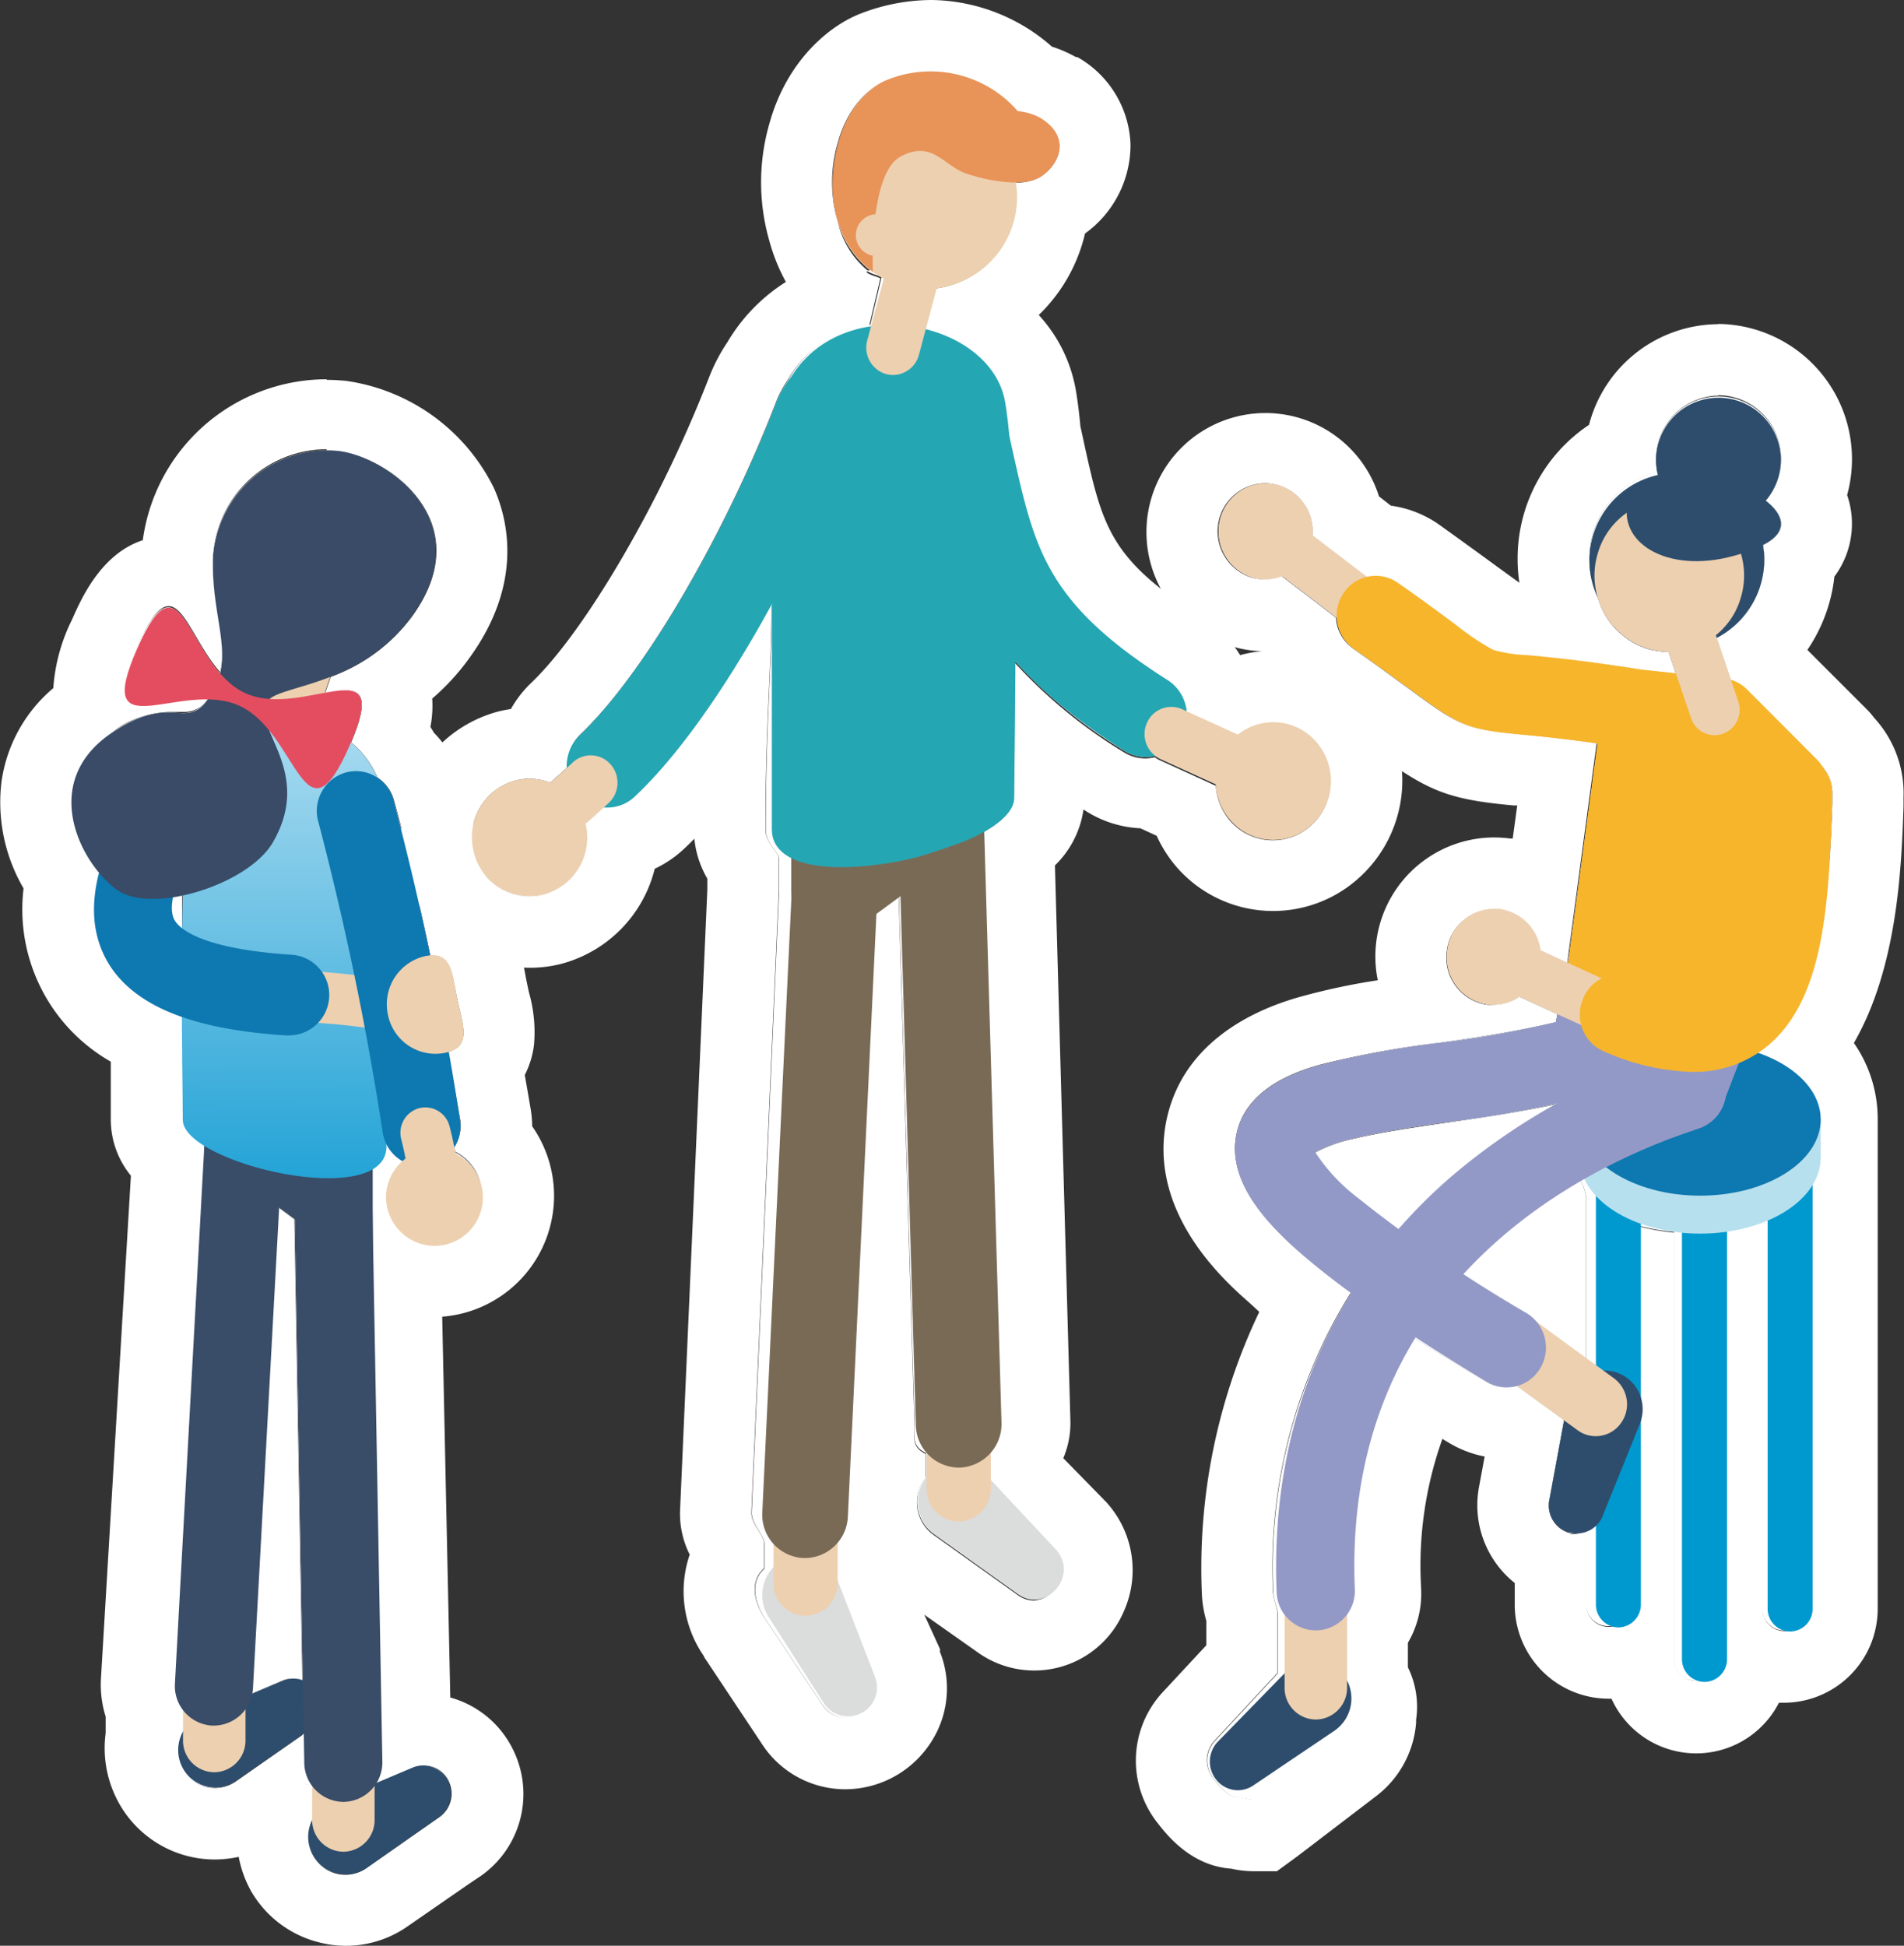 <svg xmlns="http://www.w3.org/2000/svg" xmlns:xlink="http://www.w3.org/1999/xlink" viewBox="0 0 160 163.5"><rect x="0" y="0" width="160" height="163.5" fill="#333333" stroke="none"/><defs><style>.cls-1{isolation:isolate;}.cls-2{fill:#fff;}.cls-3{fill:#0099cf;}.cls-4{fill:#b7e0ee;}.cls-5{fill:#0e78b0;}.cls-6{fill:#2e4d6c;}.cls-7{fill:#edd0b0;}.cls-8{fill:#9399c6;}.cls-9{fill:#f7b52c;}.cls-10{fill:#dbdcdc;mix-blend-mode:multiply;}.cls-11{fill:#25a6b3;}.cls-12{fill:#796a56;}.cls-13{fill:#e89358;}.cls-14{fill:#394c68;}.cls-15{fill:url(#linear-gradient);}.cls-16{fill:#394b66;}.cls-17{fill:#e44d60;}</style><linearGradient id="linear-gradient" x1="24.03" y1="100.87" x2="23.75" y2="49.53" gradientUnits="userSpaceOnUse"><stop offset="0" stop-color="#1da1d5"/><stop offset="1" stop-color="#d1ebf8"/></linearGradient></defs><g class="cls-1"><g id="レイヤー_2" data-name="レイヤー 2"><g id="レイヤー_1-2" data-name="レイヤー 1"><path class="cls-2" d="M154,67.52l0-.74a3.35,3.35,0,0,0-1.08-2.59c-.09-.11-.16-.24-.26-.35l-5.88-5.9a3.16,3.16,0,0,0-1.31-.79l-1.2-3.54a7.53,7.53,0,0,0,4-6.67,8.79,8.79,0,0,0-.09-1.16c2.16-1.09,1.74-2.52.19-3.72a5.37,5.37,0,0,0,1.3-3.5,5.25,5.25,0,1,0-10.39,1.07,7.47,7.47,0,0,0-5.71,7.31,7.68,7.68,0,0,0,.67,3.11,6.35,6.35,0,0,0,4.2,4.44,6.48,6.48,0,0,0,1.78.25l.62,1.84-2.47-.27c-5-.81-8-1.1-10-1.28a11.9,11.9,0,0,1-2.89-.44,22.73,22.73,0,0,1-3.25-2.2c-1.13-.83-2.68-2-4.75-3.43a3.2,3.2,0,0,0-2.61-.5L110.28,45a4,4,0,0,0-2.55-4.11,4,4,0,0,0-5.09,2.39A4.07,4.07,0,0,0,105,48.44a3.89,3.89,0,0,0,2.79,0l4.57,3.49a3.36,3.36,0,0,0,1.4,2.57c2,1.42,3.47,2.49,4.65,3.35,4.26,3.14,4.79,3.44,9.36,3.88,1.45.13,3.47.32,6.49.76L131.8,80.69l0,.22-2.32-1.07a3.94,3.94,0,0,0-7.83,0A4,4,0,0,0,125,84.4a3.86,3.86,0,0,0,2.71-.65l3.19,1.47-.13.67c-3,.73-6.42,1.24-9.74,1.73a78.93,78.93,0,0,0-10.11,1.88c-1.53.45-6.2,1.8-7,5.89-.75,3.81,2.43,7.22,4.88,9.45a59.15,59.15,0,0,0,4.74,3.81A43.61,43.61,0,0,0,107,133.76c0,.7.37,1.33.37,1.85v5l-5.31,5.72a2.41,2.41,0,0,0,0,3.21c.46.58,1.2,1.49,1.89,1.49.44,0,1,.21,1.37.21h0l6.82-5.2c.73-.5.79-1.6.94-2.48.11-.7-.77-1.71-.77-2.34V135.6c1.23-.6,1.13-1.33,1.1-2.13a36.49,36.49,0,0,1,5.32-21.12c1.83,1.19,3.92,2.44,6.12,3.76a3.38,3.38,0,0,0,2.61.35l4,2.9L130.2,126a2.39,2.39,0,0,0,1.64,2.75c.22.07,0,.1.24.1.62,0,1.2-.26,1.2-.7v6.64a1.85,1.85,0,1,0,3.7,0v-32a18.49,18.49,0,0,0,3.7.73V139.4a1.85,1.85,0,1,0,3.7,0V103.5a19.47,19.47,0,0,0,3.7-.93v32.59a1.85,1.85,0,1,0,3.7,0V94.07c0-2.41-1.52-4.51-4.65-5.6C152.73,84.75,153.67,76,154,67.52Zm-51,78.93Zm11.15-45.76a15.46,15.46,0,0,1-3.63-3.87,11.82,11.82,0,0,1,3.25-1.16c2.27-.55,5.15-1,8.18-1.41s6-.88,8.81-1.49a52.35,52.35,0,0,0-8.84,6.12,44.86,44.86,0,0,0-4.41,4.42C116.24,102.37,115.1,101.49,114.15,100.69ZM132.7,99a4.2,4.2,0,0,1,.58,1.48v14.22l-4.61-3.69c-.23-.26-.27-.51-.59-.7-1.92-1.16-3.79-2.27-5.43-3.32A41.5,41.5,0,0,1,132.7,99Z"/><path class="cls-2" d="M144.41,33.21a5.3,5.3,0,0,1,5.25,5.35,5.37,5.37,0,0,1-1.3,3.5c1.55,1.2,2,2.63-.19,3.72a8.79,8.79,0,0,1,.09,1.16,7.53,7.53,0,0,1-4,6.67l1.2,3.54a3.16,3.16,0,0,1,1.31.79l5.88,5.9c.1.11.17.24.26.35A3.35,3.35,0,0,1,154,66.78l0,.74c-.3,8.47-1.24,17.23-6.84,21,3.13,1.09,4.65,3.19,4.65,5.6v41.09a1.85,1.85,0,1,1-3.7,0V102.57a19.47,19.47,0,0,1-3.7.93v35.9a1.85,1.85,0,1,1-3.7,0V103.58a18.49,18.49,0,0,1-3.7-.73v32a1.85,1.85,0,1,1-3.7,0v-6.64c0,.44-.58.7-1.2.7-.22,0,0,0-.24-.1A2.39,2.39,0,0,1,130.2,126l1.23-6.67-4-2.9a3.38,3.38,0,0,1-2.61-.35c-2.2-1.32-4.29-2.57-6.12-3.76a36.49,36.49,0,0,0-5.32,21.12c0,.8.13,1.53-1.1,2.13v5.62c0,.63.88,1.64.77,2.34-.15.88-.21,2-.94,2.48l-6.82,5.2c-.4,0-.93-.21-1.37-.21-.69,0-1.43-.91-1.89-1.49a2.41,2.41,0,0,1,0-3.21l5.31-5.72v-5c0-.52-.34-1.15-.37-1.85a43.61,43.61,0,0,1,6.54-25.11,59.15,59.15,0,0,1-4.74-3.81c-2.45-2.23-5.63-5.64-4.88-9.45.79-4.09,5.46-5.44,7-5.89A78.93,78.93,0,0,1,121,87.62c3.32-.49,6.71-1,9.74-1.73l.13-.67-3.19-1.47a3.91,3.91,0,0,1-2.19.68,4.53,4.53,0,0,1-.52,0,4,4,0,0,1-3.39-4.55,4,4,0,0,1,3.92-3.49,4.89,4.89,0,0,1,.54,0,4,4,0,0,1,3.37,3.45l2.32,1.07,0-.22,2.44-18.23c-3-.43-5-.63-6.49-.76-4.57-.44-5.1-.74-9.36-3.88-1.18-.86-2.64-1.93-4.65-3.35a3.36,3.36,0,0,1-1.4-2.57l-4.57-3.49a4,4,0,0,1-1.45.27,3.76,3.76,0,0,1-1.34-.24,4.07,4.07,0,0,1-2.34-5.19,4,4,0,0,1,3.72-2.64,3.9,3.9,0,0,1,1.37.25A4,4,0,0,1,110.28,45l4.58,3.49a3.31,3.31,0,0,1,.77-.09,3.17,3.17,0,0,1,1.84.59c2.07,1.45,3.62,2.6,4.75,3.43a22.73,22.73,0,0,0,3.25,2.2,11.9,11.9,0,0,0,2.89.44c2,.18,5,.47,10,1.28l2.47.27-.62-1.84a6.48,6.48,0,0,1-1.78-.25,6.35,6.35,0,0,1-4.2-4.44,7.68,7.68,0,0,1-.67-3.11,7.47,7.47,0,0,1,5.71-7.31,5.34,5.34,0,0,1,5.14-6.42m-26.9,70.09a44.86,44.86,0,0,1,4.41-4.42,52.35,52.35,0,0,1,8.84-6.12c-2.86.61-5.86,1.06-8.81,1.49s-5.91.86-8.18,1.41a11.82,11.82,0,0,0-3.25,1.16,15.46,15.46,0,0,0,3.63,3.87c.95.8,2.09,1.68,3.36,2.61m15.77,11.44V100.52A4.2,4.2,0,0,0,132.7,99a41.5,41.5,0,0,0-10,8c1.64,1,3.51,2.16,5.43,3.32.32.19.36.44.59.7l4.61,3.69M103,146.45h0m2.32,4.79h0m39.09-124a11.29,11.29,0,0,0-10.88,8.46,13.51,13.51,0,0,0-6,11.27,13.13,13.13,0,0,0,.15,2h0l-1.89-1.37c-1.16-.85-2.74-2-4.85-3.51a9.17,9.17,0,0,0-4.06-1.6l-1-.78a10,10,0,1,0-13,12.38,9.42,9.42,0,0,0,3.23.63l1,.76a9.22,9.22,0,0,0,3.18,3.93c2,1.38,3.39,2.43,4.53,3.27,5,3.7,6.53,4.47,12.37,5l.31,0-.38,2.78-.21,0a10.62,10.62,0,0,0-1.37-.09,10,10,0,0,0-9.76,12,56,56,0,0,0-6.52,1.39C104.82,85,99.27,87.9,98,94.24c-1.48,7.57,4.7,13.19,6.73,15,.35.31.71.63,1.09,1A50,50,0,0,0,101,134a9.61,9.61,0,0,0,.37,2.19v2.06l-3.67,3.95a8.45,8.45,0,0,0-.34,11.09c.78,1,2.8,3.5,6.09,3.73a9,9,0,0,0,1.85.22h2L109,156l6.73-5.14a8.59,8.59,0,0,0,3.27-6.09l0-.26a7.51,7.51,0,0,0-.69-4.41v-2.06a8.12,8.12,0,0,0,1.1-4.73v-.1a31.61,31.61,0,0,1,1.8-12.3l.55.33a9.27,9.27,0,0,0,3,1.15l-.47,2.54a8.36,8.36,0,0,0,3,8.09v1.79a7.9,7.9,0,0,0,7.85,7.93h.28a7.81,7.81,0,0,0,14.07.34h.45a7.9,7.9,0,0,0,7.85-7.93V94.07a11.17,11.17,0,0,0-2-6.43c3.68-6.39,4-14.78,4.17-19.9l0-.74a9.34,9.34,0,0,0-2.45-6.66,7.16,7.16,0,0,0-.63-.73l-5-5a13.53,13.53,0,0,0,2.27-6.16,7.41,7.41,0,0,0,1.44-3.72,7.32,7.32,0,0,0-.37-3.13,11.36,11.36,0,0,0-10.84-14.38Z"/><path class="cls-2" d="M102.2,65.91a5,5,0,0,0,1.25,3,4.76,4.76,0,0,0,6.83.26,5,5,0,0,0,.26-7,4.74,4.74,0,0,0-6.49-.52l-4.38-2a3.5,3.5,0,0,0-1.58-2.57c-10.17-6.45-11.17-10.93-13-19.07-.1-.47-.21-1-.32-1.44-.1-1.07-.21-2-.35-2.84-.51-3.08-3.31-5.29-6.63-6.13l.92-3.45a7.77,7.77,0,0,0,6.76-7.77,8.19,8.19,0,0,0-.09-1.12,3.91,3.91,0,0,0,2.1-.5c1.43-.93,2.67-3.26,0-4.93a4.71,4.71,0,0,0-1.9-.57,9.72,9.72,0,0,0-11-2.62s-2.92,1-4.09,5.3a11.65,11.65,0,0,0,0,6.52,7.39,7.39,0,0,0,2.63,4.26s-.21,0-.21,0h0c0,.21.85.41,1.17.57l-.94,4A9.13,9.13,0,0,0,66.2,32a8.44,8.44,0,0,0-1,1.92,111.82,111.82,0,0,1-4.63,10.34c-3.92,7.71-8.18,14-11.72,17.43a3.73,3.73,0,0,0-1.15,2.83l-1.43,1.28a4.69,4.69,0,0,0-2.9-.19,4.94,4.94,0,0,0-3.53,6,4.82,4.82,0,0,0,5.85,3.6,4.94,4.94,0,0,0,3.54-5.92c.73-.64,1.28-1.14,1.61-1.45a3.27,3.27,0,0,0,1.08-.09,3.39,3.39,0,0,0,1.5-.83c3.89-3.67,7.93-9.66,11.44-16.06,0,4.82-.51,10.08-.51,18.86,0,1.14,1.12,1.94,1.12,2.45v2.69l-2.3,52.25c0,1,1.07,1.91,1.07,2.6v2.1c-1.23,1.1-.84,2.79,0,4.13l4.86,7.29a2.47,2.47,0,0,0,4.37-2.26l-3.7-8.11s-.61-.06-.61-.09v-3.07a2.3,2.3,0,0,0,1.5-2.23l2.7-50.58,2.18-1.49,1.33,44.39c0,.89-.31,1.68.93,2.3v2a3.35,3.35,0,0,0,.73,4.85l7,5c2.4,1.7,4.89-1.59,2.87-3.74l-5.7-5.81v-2.29c0-.68,1.2-1.56,1.17-2.52L82.57,69.86c1.51-.87,2.55-1.84,2.55-2.8,0-1.77.11-6.29.13-11.55a41.38,41.38,0,0,0,9.22,7.58,3.41,3.41,0,0,0,1.81.52,3.56,3.56,0,0,0,.79-.1,2.43,2.43,0,0,0,.44.26Z"/><path class="cls-2" d="M78.3,6a9.78,9.78,0,0,1,7.23,3.34,4.71,4.71,0,0,1,1.9.57c2.72,1.67,1.48,4,0,4.93a3.91,3.91,0,0,1-2.1.5,8.19,8.19,0,0,1,.09,1.12,7.77,7.77,0,0,1-6.76,7.77l-.92,3.45c3.32.84,6.12,3.05,6.63,6.13.14.8.25,1.77.35,2.84.11.48.22,1,.32,1.44,1.83,8.14,2.83,12.62,13,19.07a3.5,3.5,0,0,1,1.58,2.57l4.38,2a4.83,4.83,0,0,1,3-1,4.72,4.72,0,0,1,3.51,1.56,5,5,0,0,1-.26,7,4.76,4.76,0,0,1-6.83-.26,5,5,0,0,1-1.25-3l-4.69-2.14a2.43,2.43,0,0,1-.44-.26,3.56,3.56,0,0,1-.79.1,3.41,3.41,0,0,1-1.81-.52,41.38,41.38,0,0,1-9.22-7.58c0,5.26-.13,9.78-.13,11.55,0,1-1,1.93-2.55,2.8l1.31,49.68c0,1-1.17,1.84-1.17,2.52v2.29l5.7,5.81a2.45,2.45,0,0,1-1.5,4.21,2.38,2.38,0,0,1-1.37-.47l-7-5a3.35,3.35,0,0,1-.73-4.85v-2c-1.24-.62-.91-1.41-.93-2.3L75.52,75.36l-2.18,1.49-2.7,50.58a2.3,2.3,0,0,1-1.5,2.23v3.07s.6.06.61.09l3.7,8.11a2.5,2.5,0,0,1-2.38,3.4,2.31,2.31,0,0,1-2-1.14l-4.86-7.29c-.85-1.34-1.24-3,0-4.13v-2.1c0-.69-1.11-1.61-1.07-2.6l2.3-52.25V72.13c0-.51-1.12-1.31-1.12-2.45,0-8.78.53-14,.51-18.86-3.51,6.4-7.55,12.39-11.44,16.06a3.39,3.39,0,0,1-1.5.83,3.23,3.23,0,0,1-.82.1h-.26c-.33.31-.88.81-1.61,1.45a4.94,4.94,0,0,1-3.54,5.92,4.68,4.68,0,0,1-1.16.15,4.86,4.86,0,0,1-4.69-3.75,4.94,4.94,0,0,1,3.53-6,4.54,4.54,0,0,1,1.15-.15,4.74,4.74,0,0,1,1.75.34l1.43-1.28a3.73,3.73,0,0,1,1.15-2.83c3.54-3.38,7.8-9.72,11.72-17.43a111.82,111.82,0,0,0,4.63-10.34,8.44,8.44,0,0,1,1-1.92,9.13,9.13,0,0,1,6.87-4.58l.94-4c-.31-.16-1.15-.35-1.17-.57,0,0,.23,0,.21,0a7.39,7.39,0,0,1-2.63-4.26,11.65,11.65,0,0,1,0-6.52c1.17-4.31,4.09-5.3,4.09-5.3A10.82,10.82,0,0,1,78.3,6M72.84,22.83h0M78.3,0h0a16.63,16.63,0,0,0-5.82,1.08c-2.74,1-6.38,4-7.84,9.36a17.78,17.78,0,0,0,0,9.76,15.8,15.8,0,0,0,1.4,3.49,15,15,0,0,0-4.91,5.06,14.83,14.83,0,0,0-1.56,3c-1.26,3.23-2.77,6.62-4.39,9.8-3.57,7-7.5,12.92-10.51,15.8a9.58,9.58,0,0,0-1.74,2.23,9.63,9.63,0,0,0-1.07.21A11,11,0,0,0,34,73,10.82,10.82,0,0,0,44.5,81.32,10.65,10.65,0,0,0,47.13,81a11,11,0,0,0,7.89-8,9.55,9.55,0,0,0,2.48-1.69c.29-.27.57-.55.85-.83a8.25,8.25,0,0,0,1.09,3.35v.92l-2.29,52.12a7.6,7.6,0,0,0,.81,3.76,9.54,9.54,0,0,0,1.21,8.56l0,.05,0,0,4.83,7.26a8.35,8.35,0,0,0,7,3.85,8.59,8.59,0,0,0,7.1-3.75,8.31,8.31,0,0,0,.88-7.82L79,138.6l-.07-.17-1.26-2.75,4.44,3.13a8.18,8.18,0,0,0,12.36-3.48,8.47,8.47,0,0,0-1.66-9.27l-.05,0,0-.05-3.41-3.48a7.48,7.48,0,0,0,.6-3.12L88.65,72.72a8.14,8.14,0,0,0,2.4-4.7l.2.13a9.34,9.34,0,0,0,4.58,1.45l1.37.63A10.92,10.92,0,0,0,99,73a10.75,10.75,0,0,0,15.4.58A11,11,0,0,0,115,58.21a10.79,10.79,0,0,0-8-3.53,10.53,10.53,0,0,0-2.79.37,9.41,9.41,0,0,0-2.93-3C93.23,47,92.66,44.41,91,36.78l-.22-1,0-.08c-.11-1.13-.23-2.07-.37-2.89a12.46,12.46,0,0,0-3.12-6.34,13.91,13.91,0,0,0,3.89-6.85A9.17,9.17,0,0,0,95,12.14a8.77,8.77,0,0,0-4.48-7.35l-.06,0-.06,0a10.67,10.67,0,0,0-2-.87A15.59,15.59,0,0,0,78.3,0Z"/><path class="cls-2" d="M38.25,96.8c0-.15,0-.29-.08-.42A3.4,3.4,0,0,0,38.64,94c-.33-2-.65-3.84-1-5.63,1.92-.55,1.22-2.23.77-4.39s-.51-3.86-2.3-3.7c-1-5.24-2.06-9.53-3.07-13.1a3.31,3.31,0,0,0-1.38-1.87,7.75,7.75,0,0,0-2.2-2.94c2-4.66.42-4.65-2.2-4.18l.46-1.34a14.7,14.7,0,0,0,6.87-5.12c5.69-7.92-2.06-13.39-6.21-13.84a9.62,9.62,0,0,0-10.5,8.8c-.19,4.32,1.22,7.16.58,9.86-3-3.46-3.77-9.3-7-2.08s1.46,4.2,5.94,4.27c-1.92,2.69-3-.63-8.15,2.89s-3.46,8.72-1,11.66a9.91,9.91,0,0,0,.38,6.75c1.24,2.7,3.74,4.32,6.6,5.32,0,4,.08,7.35.08,8.73,0,.75.7,1.5,1.81,2.19l-2.71,45.15a20,20,0,0,0,.42,2.17v2c0,.14.09.29,0,.44a3.31,3.31,0,0,0,2.41,4.08,3.53,3.53,0,0,0,.72.08,3.11,3.11,0,0,0,1.74-.54l5.73-4-.08,2.42c0,.73-.7,1.39.54,1.93v2.87s.13.08.13.12,0,.19-.07.3a3.23,3.23,0,0,0,.28,2.58,3.16,3.16,0,0,0,2,1.5,3.34,3.34,0,0,0,.7.08,3.13,3.13,0,0,0,1.74-.54l6.16-4.26h0a2.41,2.41,0,0,0,.74-3.1,2.3,2.3,0,0,0-2.94-1.07l-3.09,1.31a3.28,3.28,0,0,0,.3-1.84l-1-47.31V98.25c0-.43,1.23-1,1.23-1.92v-.24c0,.59.9,1.08,1.45,1.4a4.1,4.1,0,0,0-1.24,3.05,4.11,4.11,0,1,0,5.9-3.74ZM14.62,77.22a3,3,0,0,1-.08-1.82c.27,0,.55-.09.82-.15,0,.9,0,1.82,0,2.75A2.1,2.1,0,0,1,14.62,77.22Zm9.15,64-2.59,1.1a3.85,3.85,0,0,0,.08-.49l2.2-40.36,1.33,1,.66,38.73A2.32,2.32,0,0,0,23.77,141.23Z"/><path class="cls-2" d="M27.45,37.87c.32,0,.64,0,1,.05,4.15.45,11.9,5.92,6.21,13.84a14.7,14.7,0,0,1-6.87,5.12l-.46,1.34A10.63,10.63,0,0,1,29,58c1.48,0,2,.85.51,4.38a7.75,7.75,0,0,1,2.2,2.94,3.31,3.31,0,0,1,1.38,1.87c1,3.57,2,7.86,3.07,13.1h.22C37.94,80.3,38,82,38.44,84c.45,2.16,1.15,3.84-.77,4.39.32,1.79.64,3.66,1,5.63a3.4,3.4,0,0,1-.47,2.35c0,.13.06.27.08.42a4.06,4.06,0,1,1-4.66.69c-.55-.32-1.45-.81-1.45-1.4v.24c0,.87-1.23,1.49-1.23,1.92v2.44l1,47.31a3.28,3.28,0,0,1-.3,1.84l3.09-1.31a2.3,2.3,0,0,1,2.94,1.07,2.41,2.41,0,0,1-.74,3.1h0L30.76,157a3.13,3.13,0,0,1-1.74.54,3.34,3.34,0,0,1-.7-.08,3.16,3.16,0,0,1-2-1.5,3.23,3.23,0,0,1-.28-2.58c0-.11,0-.2.07-.3S26,153,26,152.92v-2.87c-1.24-.54-.52-1.2-.54-1.93l.08-2.42-5.73,4a3.11,3.11,0,0,1-1.74.54,3.53,3.53,0,0,1-.72-.08A3.31,3.31,0,0,1,14.92,146c.05-.15,0-.3,0-.44v-2a20,20,0,0,1-.42-2.17l2.71-45.15c-1.11-.69-1.81-1.44-1.81-2.19,0-1.38-.06-4.73-.08-8.73-2.86-1-5.36-2.62-6.6-5.32a9.91,9.91,0,0,1-.38-6.75c-2.44-2.94-4-8.23,1-11.66a8.23,8.23,0,0,1,4.83-1.77c.49,0,.91,0,1.29,0a2.21,2.21,0,0,0,2-1.17h-.16c-2,0-3.94.56-5.26.56-1.65,0-2.26-.88-.52-4.83,1.11-2.52,1.93-3.45,2.65-3.45,1.34,0,2.35,3.27,4.31,5.53.64-2.7-.77-5.54-.58-9.86a9.61,9.61,0,0,1,9.54-8.85M15.31,78c0-.93,0-1.85,0-2.75-.27.06-.55.11-.82.15a3,3,0,0,0,.08,1.82,2.1,2.1,0,0,0,.69.78m5.87,64.33,2.59-1.1a2.32,2.32,0,0,1,.89-.18,2.45,2.45,0,0,1,.8.14l-.67-38.73-1.33-1-2.2,40.36a3.85,3.85,0,0,1-.08.49M27.45,31.87h0A15.6,15.6,0,0,0,12,45.39c-3.51,1.15-5.17,4.91-5.95,6.68a15.24,15.24,0,0,0-1.57,5.75A12.58,12.58,0,0,0,.13,65.65a14.35,14.35,0,0,0,1.85,9A14.73,14.73,0,0,0,9.31,89.21c0,.78,0,1.5,0,2.15,0,1.22,0,2.17,0,2.76A7.45,7.45,0,0,0,11,98.79L8.48,141.11a9,9,0,0,0,.4,3.14v1.38a9.5,9.5,0,0,0,1.18,6,9.22,9.22,0,0,0,8,4.62,9.65,9.65,0,0,0,2-.22,9.46,9.46,0,0,0,1.05,2.9A9.16,9.16,0,0,0,27,163.26a9,9,0,0,0,7.22-1.37l5.19-3.59h0l1-.67A8.41,8.41,0,0,0,43,146.8a8.32,8.32,0,0,0-5.16-4.16l-.68-32a10.19,10.19,0,0,0,7.56-16A9.27,9.27,0,0,0,44.56,93c-.15-.91-.31-1.8-.46-2.67a7.68,7.68,0,0,0,.77-2.5,12.06,12.06,0,0,0-.41-4.4c-.05-.22-.1-.46-.15-.7s-.1-.47-.14-.69A12.76,12.76,0,0,0,43,78.39a7.48,7.48,0,0,0-1.61-2.13c-.87-4.11-1.72-7.63-2.59-10.68a9.34,9.34,0,0,0-2.33-4l-.3-.5a9.36,9.36,0,0,0,.15-2.38,19.34,19.34,0,0,0,3.14-3.43C44,49,42.68,43.64,41.5,41a16.41,16.41,0,0,0-12.45-9c-.53-.05-1.07-.08-1.6-.08Z"/><path class="cls-3" d="M143.24,141.33a1.91,1.91,0,0,1-1.9-1.93V100.16a1.9,1.9,0,1,1,3.79,0V139.4A1.91,1.91,0,0,1,143.24,141.33Z"/><path class="cls-3" d="M150.43,137.09a1.91,1.91,0,0,1-1.89-1.93V95.92a1.89,1.89,0,1,1,3.78,0v39.24A1.9,1.9,0,0,1,150.43,137.09Z"/><path class="cls-3" d="M136,136.75a1.92,1.92,0,0,1-1.89-1.93V95.57a1.89,1.89,0,1,1,3.78,0v39.25A1.92,1.92,0,0,1,136,136.75Z"/><path class="cls-4" d="M132.73,94.07v3.2c0,3.53,4.54,6.39,10.14,6.39S153,100.8,153,97.27v-3.2Z"/><path class="cls-5" d="M132.73,94.07c0,3.53,4.54,6.4,10.14,6.4S153,97.6,153,94.07s-4.54-6.39-10.14-6.39S132.73,90.54,132.73,94.07Z"/><path class="cls-6" d="M148.26,46.94a7.35,7.35,0,1,0-7.35,7.5A7.42,7.42,0,0,0,148.26,46.94Z"/><path class="cls-6" d="M131.84,128.78A2.4,2.4,0,0,1,130.2,126l1.53-8.19a3.26,3.26,0,0,1,1.51-2.2,3.15,3.15,0,0,1,2.61-.28,3.21,3.21,0,0,1,1.9,1.73,3.33,3.33,0,0,1,.05,2.59l-3.11,7.71h0a2.33,2.33,0,0,1-2.85,1.39Zm-1-3h0Z"/><path class="cls-7" d="M134.1,120.68a2.59,2.59,0,0,0,2.13-1.12,2.71,2.71,0,0,0-.6-3.74l-6.53-4.77a2.59,2.59,0,0,0-3.66.62,2.72,2.72,0,0,0,.61,3.74l6.52,4.77A2.57,2.57,0,0,0,134.1,120.68Z"/><path class="cls-8" d="M126.63,116.58a3.26,3.26,0,0,0,2.82-1.64,3.38,3.38,0,0,0-1.15-4.59,116.44,116.44,0,0,1-14.15-9.66,15.46,15.46,0,0,1-3.63-3.87,11.82,11.82,0,0,1,3.25-1.16c2.27-.55,5.15-1,8.19-1.41a93.57,93.57,0,0,0,12.53-2.41,3.35,3.35,0,0,0,2.24-4.14,3.27,3.27,0,0,0-4.06-2.29A89.53,89.53,0,0,1,121,87.62a78.93,78.93,0,0,0-10.11,1.88c-1.53.45-6.2,1.8-7,5.89-.75,3.81,2.43,7.22,4.88,9.45,3.35,3,8.63,6.73,16.15,11.27A3.18,3.18,0,0,0,126.63,116.58Z"/><path class="cls-6" d="M102.2,149.54a2.42,2.42,0,0,1,.16-3.21l5.77-5.91a3.14,3.14,0,0,1,4.77.32,3.29,3.29,0,0,1-.76,4.69l-6.82,4.6h0a2.31,2.31,0,0,1-3.12-.49Zm.8-3.09Z"/><path class="cls-7" d="M110.57,144.49a2.66,2.66,0,0,0,2.63-2.68v-8.2a2.63,2.63,0,1,0-5.25,0v8.2A2.65,2.65,0,0,0,110.57,144.49Z"/><polygon class="cls-6" points="143.78 86.4 141.77 91.58 133.58 88.63 135.04 81.25 143.78 86.4"/><path class="cls-8" d="M141.77,94.93a3.29,3.29,0,0,0,3-2.11l2-5.18a3.38,3.38,0,0,0-1.4-4.14l-8.75-5.15a3.2,3.2,0,0,0-3-.15,3.31,3.31,0,0,0-1.87,2.39L130.36,88a3.36,3.36,0,0,0,2.13,3.82l8.18,3A3.28,3.28,0,0,0,141.77,94.93Z"/><path class="cls-8" d="M110.57,137h.14a3.32,3.32,0,0,0,3.14-3.49c-1.07-25.9,19.59-35.59,28.53-38.55l.37-.13A3.37,3.37,0,0,0,145,91a3.32,3.32,0,0,0-3.44-2.72,3.26,3.26,0,0,0-1.17.3l-.05,0a54.24,54.24,0,0,0-18.43,10.33c-10.15,8.81-15.2,20.87-14.63,34.88A3.31,3.31,0,0,0,110.57,137Z"/><path class="cls-7" d="M115.6,53.85a2.08,2.08,0,0,0,1.69-.86,2.18,2.18,0,0,0-.43-3l-9.25-7.06a2.07,2.07,0,0,0-2.93.44,2.17,2.17,0,0,0,.42,3l9.25,7.06A2,2,0,0,0,115.6,53.85Z"/><path class="cls-9" d="M137.94,63a3.29,3.29,0,0,0,3.23-2.82,3.33,3.33,0,0,0-2.72-3.83c-5.09-.83-8.1-1.11-10.09-1.3a11.9,11.9,0,0,1-2.89-.44,22.73,22.73,0,0,1-3.25-2.2c-1.13-.83-2.68-2-4.75-3.43a3.23,3.23,0,0,0-4.56.85,3.39,3.39,0,0,0,.83,4.66c2,1.42,3.47,2.49,4.65,3.35,4.26,3.14,4.79,3.44,9.36,3.88,1.91.18,4.79.45,9.67,1.24A3,3,0,0,0,137.94,63Z"/><path class="cls-7" d="M110.07,46.05a4.07,4.07,0,0,0-2.34-5.19,3.93,3.93,0,0,0-5.08,2.39A4.06,4.06,0,0,0,105,48.44,3.94,3.94,0,0,0,110.07,46.05Z"/><path class="cls-9" d="M142.14,89.3l-8.74-5.15a3.37,3.37,0,0,1-1.61-3.36l2.89-21.61a3.3,3.3,0,0,1,3.59-2.88l6.55.7a3.27,3.27,0,0,1,2,.94l5.88,5.9a3.4,3.4,0,0,1,.81,3.45L146.9,87.46a3.29,3.29,0,0,1-2,2.07,3.14,3.14,0,0,1-1.16.22A3.25,3.25,0,0,1,142.14,89.3Z"/><path class="cls-7" d="M144.08,61.78a2.09,2.09,0,0,0,.69-.12,2.15,2.15,0,0,0,1.3-2.72l-3.81-11.28a2.09,2.09,0,0,0-2.67-1.33,2.16,2.16,0,0,0-1.3,2.73l3.81,11.27A2.1,2.1,0,0,0,144.08,61.78Z"/><path class="cls-7" d="M146.28,50.24a6.43,6.43,0,0,0-4.16-8,6.26,6.26,0,0,0-7.85,4.25,6.44,6.44,0,0,0,4.16,8A6.27,6.27,0,0,0,146.28,50.24Z"/><path class="cls-6" d="M136.7,43.25c.19,3.27,5.14,5.36,11.17,2.68s-4.76-7.62-8.79-5.9C138.22,40.39,136.64,42.2,136.7,43.25Z"/><path class="cls-7" d="M136.06,87.39A2.1,2.1,0,0,0,138,86.12a2.16,2.16,0,0,0-1.06-2.83L126.4,78.44a2.1,2.1,0,0,0-2.78,1.07,2.16,2.16,0,0,0,1,2.84L135.2,87.2A2,2,0,0,0,136.06,87.39Z"/><path class="cls-9" d="M142.22,90.07a9.75,9.75,0,0,0,5.5-1.58c5.63-3.72,5.95-12.49,6.25-21l0-.74a3.28,3.28,0,1,0-6.56-.25l0,.74c-.22,6.14-.49,13.77-3.25,15.59-1.64,1.08-4.63.2-6.86-.72A3.26,3.26,0,0,0,133,84a3.37,3.37,0,0,0,1.81,4.36A19.54,19.54,0,0,0,142.22,90.07Z"/><path class="cls-7" d="M129.45,80.94a4,4,0,0,0-3.38-4.55,4,4,0,0,0-4.46,3.46A4,4,0,0,0,125,84.4,4,4,0,0,0,129.45,80.94Z"/><path class="cls-6" d="M149.66,38.56a5.25,5.25,0,1,0-5.25,5.36A5.3,5.3,0,0,0,149.66,38.56Z"/><path class="cls-10" d="M73.54,140.93l-3.14-8.11A3.26,3.26,0,0,0,65.92,131h0a3.41,3.41,0,0,0-1.33,4.87l4.67,7.29A2.43,2.43,0,0,0,73.54,140.93Z"/><path class="cls-10" d="M88.69,130.16l-5.89-6.3a3.26,3.26,0,0,0-4.82.07h0a3.41,3.41,0,0,0,.57,5l7,5C88,135.6,90.71,132.31,88.69,130.16Z"/><path class="cls-11" d="M96.29,63.61a3.44,3.44,0,0,1-1.81-.52c-12.59-8-14.12-14.81-16-23.45-.35-1.57-.71-3.19-1.17-4.93a3.51,3.51,0,0,1,2.44-4.27,3.42,3.42,0,0,1,4.18,2.48c.48,1.86.85,3.54,1.21,5.17,1.83,8.14,2.83,12.62,13,19.07A3.54,3.54,0,0,1,99.2,62,3.4,3.4,0,0,1,96.29,63.61Z"/><path class="cls-7" d="M67.65,135.78A2.73,2.73,0,0,1,65,133v-8.84a2.7,2.7,0,1,1,5.39,0V133A2.73,2.73,0,0,1,67.65,135.78Z"/><path class="cls-7" d="M80.56,127.85a2.73,2.73,0,0,1-2.7-2.75v-8.85a2.7,2.7,0,1,1,5.4,0v8.85A2.73,2.73,0,0,1,80.56,127.85Z"/><path class="cls-12" d="M67.66,130.92h-.18a3.64,3.64,0,0,1-3.42-3.85l2.48-52.35a3.6,3.6,0,1,1,7.19.36l-2.48,52.35A3.63,3.63,0,0,1,67.66,130.92Z"/><path class="cls-12" d="M80.56,123.32a3.64,3.64,0,0,1-3.6-3.57l-1.49-51.3a3.6,3.6,0,1,1,7.19-.22l1.5,51.31a3.66,3.66,0,0,1-3.49,3.78Z"/><path class="cls-12" d="M70.13,78.57a3.55,3.55,0,0,1-1.64-.4,3.69,3.69,0,0,1-2-3.27V63.09a3.66,3.66,0,0,1,2.88-3.6L78,57.69a3.55,3.55,0,0,1,2.93.69,3.72,3.72,0,0,1,1.39,2.73l.34,7a3.7,3.7,0,0,1-1.49,3.16l-8.93,6.56A3.57,3.57,0,0,1,70.13,78.57Zm3.6-12.48v1.64l1.65-1.21,0-.77Z"/><path class="cls-11" d="M64.86,69.68c0-16,0-20.3,0-31.52,0-14.73,18.2-12.72,19.61-4.35,1.27,7.5.76,28.85.76,33.25,0,1.24-1.59,2.49-3.88,3.51-.65.3-3.6,1.28-4.37,1.48C71.3,73.43,64.86,73.33,64.86,69.68Z"/><path class="cls-11" d="M70.14,29.08a8.27,8.27,0,0,0-4.94,4.83c-1.25,3.24-2.86,6.83-4.64,10.34-3.92,7.71-8.19,14-11.73,17.43A3.62,3.62,0,0,0,48,66a3.38,3.38,0,0,0,5.35.93c9-8.47,18.78-29.29,20.9-38.94A35.41,35.41,0,0,0,70.14,29.08Z"/><path class="cls-7" d="M45,72.52a2.23,2.23,0,0,1-2.29-.78,2.33,2.33,0,0,1,.33-3.23c2.94-2.43,5.06-4.41,5.08-4.43a2.21,2.21,0,0,1,3.18.14,2.32,2.32,0,0,1-.14,3.24c-.09.09-2.24,2.1-5.29,4.62A2.18,2.18,0,0,1,45,72.52Z"/><path class="cls-7" d="M39.81,71.57a4.82,4.82,0,0,0,5.85,3.6,4.94,4.94,0,0,0,3.53-6,4.82,4.82,0,0,0-5.85-3.6A4.94,4.94,0,0,0,39.81,71.57Z"/><path class="cls-7" d="M75.05,31.51a2.47,2.47,0,0,1-.6-.08,2.31,2.31,0,0,1-1.57-2.83l2.22-8.3a2.25,2.25,0,0,1,2.77-1.61,2.3,2.3,0,0,1,1.57,2.82l-2.22,8.31A2.27,2.27,0,0,1,75.05,31.51Z"/><path class="cls-7" d="M85.47,16.46a7.67,7.67,0,1,0-7.67,7.83A7.74,7.74,0,0,0,85.47,16.46Z"/><path class="cls-7" d="M103.89,66.46a2.15,2.15,0,0,1-.92-.2l-5.46-2.49a2.3,2.3,0,0,1-1.14-3,2.23,2.23,0,0,1,3-1.16l5.47,2.49a2.31,2.31,0,0,1,1.13,3A2.24,2.24,0,0,1,103.89,66.46Z"/><path class="cls-7" d="M103.71,62a4.77,4.77,0,0,1,6.83.26,5,5,0,0,1-.26,7,4.74,4.74,0,0,1-6.82-.26A5,5,0,0,1,103.71,62Z"/><path class="cls-13" d="M73.35,22.84s-.35-8.23,2.32-9.68,3.66.8,5.51,1.42,4.88,1.2,6.31.26,2.66-3.26-.06-4.93a4.71,4.71,0,0,0-1.9-.57,9.72,9.72,0,0,0-11-2.62s-2.92,1-4.09,5.3S70.24,20.51,73.35,22.84Z"/><path class="cls-7" d="M75.44,19.73a1.76,1.76,0,1,0-1.75,1.79A1.77,1.77,0,0,0,75.44,19.73Z"/><path class="cls-7" d="M30.25,84.42a4.07,4.07,0,1,1,4.07,4.16A4.11,4.11,0,0,1,30.25,84.42Z"/><path class="cls-6" d="M29,157.5a3.17,3.17,0,0,1-.69-.08,3.09,3.09,0,0,1-2-1.5,3.18,3.18,0,0,1,1.49-4.48l6.87-2.91a2.3,2.3,0,0,1,2.94,1.07,2.41,2.41,0,0,1-.74,3.1h0L30.76,157A3.08,3.08,0,0,1,29,157.5Zm6.71-6.58Zm-1.18-1.77Z"/><path class="cls-7" d="M28.85,155.6a2.66,2.66,0,0,1-2.62-2.68v-7.45a2.63,2.63,0,1,1,5.25,0v7.45A2.66,2.66,0,0,1,28.85,155.6Z"/><path class="cls-6" d="M18.08,150.2a3.25,3.25,0,0,1-.69-.08,3.08,3.08,0,0,1-2-1.49,3.18,3.18,0,0,1-.25-2.59,3.12,3.12,0,0,1,1.74-1.9l6.87-2.91a2.3,2.3,0,0,1,2.94,1.07,2.41,2.41,0,0,1-.74,3.1l-6.16,4.26A3.08,3.08,0,0,1,18.08,150.2Z"/><path class="cls-7" d="M18,148.92a2.65,2.65,0,0,1-2.62-2.68v-7.45a2.63,2.63,0,1,1,5.25,0v7.45A2.66,2.66,0,0,1,18,148.92Z"/><path class="cls-14" d="M28.85,151.41a3.32,3.32,0,0,1-3.28-3.29l-.81-47.34A3.33,3.33,0,0,1,28,97.37H28a3.31,3.31,0,0,1,3.28,3.29L32.13,148a3.32,3.32,0,0,1-3.22,3.41Z"/><path class="cls-14" d="M18,145H17.8a3.33,3.33,0,0,1-3.1-3.53L17.24,95a3.28,3.28,0,1,1,6.55.37l-2.53,46.46A3.32,3.32,0,0,1,18,145Z"/><polygon class="cls-6" points="20.51 95.19 28.04 100.72 28.04 90.77 20.8 89.25 20.51 95.19"/><path class="cls-14" d="M31.32,107.26,17.15,96.85l.56-11.67L31.32,88ZM23.88,93.54l.88.65V93.5l-.87-.18Z"/><path class="cls-7" d="M24.16,63.07a2.09,2.09,0,0,1-.69-.12,2.15,2.15,0,0,1-1.3-2.72l4.62-13.68a2.09,2.09,0,0,1,2.67-1.33,2.15,2.15,0,0,1,1.3,2.72L26.14,61.62A2.1,2.1,0,0,1,24.16,63.07Z"/><ellipse class="cls-7" cx="28.78" cy="47.25" rx="6.46" ry="6.6"/><path class="cls-15" d="M32.48,96.33c0-13.48.05-17.11.05-26.57,0-12.41-15.34-10.71-16.53-3.66-1.07,6.32-.64,24.31-.64,28S32.48,101.79,32.48,96.33Z"/><path class="cls-7" d="M32.53,86.56a1.37,1.37,0,0,1-.28,0c-3.47-.47-3.47-.47-8.24-.8a2.14,2.14,0,0,1,.29-4.27,84.73,84.73,0,0,1,8.5.83,2.13,2.13,0,0,1,1.81,2.4A2.11,2.11,0,0,1,32.53,86.56Z"/><path class="cls-5" d="M24.16,87h-.24c-5.36-.38-12.78-1.52-15.24-6.87s1.29-12,5.75-18.35A3.23,3.23,0,0,1,19,60.94a3.39,3.39,0,0,1,.76,4.68c-5.23,7.46-5.69,10.43-5.14,11.6.26.57,1.73,2.46,9.77,3A3.35,3.35,0,0,1,24.16,87Z"/><path class="cls-16" d="M34.62,51.76c-4.23,5.89-11.1,5.79-12.09,7.11-1.62,2.16,3.94,5.79.4,11.91-2.07,3.57-10.18,6.08-13.08,4-3.08-2.19-6.59-9-.53-13.15,5.55-3.77,6.36.33,8.59-3.57,1.81-3.19-.22-6.24,0-11.37a9.62,9.62,0,0,1,10.5-8.8C32.56,38.37,40.31,43.84,34.62,51.76Z"/><path class="cls-17" d="M11.53,54.5c3.83-8.66,4.15,1.47,9.07,3.74S33.18,54,29.36,62.7s-4.31-1.13-9.23-3.39S7.71,63.16,11.53,54.5Z"/><path class="cls-5" d="M35.4,98a3.32,3.32,0,0,1-3.23-2.79,255.37,255.37,0,0,0-5.4-26.08A3.36,3.36,0,0,1,29,64.93a3.26,3.26,0,0,1,4.06,2.28A259,259,0,0,1,38.64,94,3.35,3.35,0,0,1,36,97.9,3.53,3.53,0,0,1,35.4,98Z"/><path class="cls-7" d="M36.51,101.07a2.11,2.11,0,0,1-2.06-1.75l-.1-.5c-.26-1.47-.38-2.08-.63-3.08a2.14,2.14,0,0,1,1.5-2.62,2.1,2.1,0,0,1,2.56,1.53c.3,1.15.42,1.85.7,3.38l.09.5A2.13,2.13,0,0,1,36.9,101,2.58,2.58,0,0,1,36.51,101.07Z"/><path class="cls-7" d="M32.44,100.54a4.07,4.07,0,1,1,4.07,4.15A4.11,4.11,0,0,1,32.44,100.54Z"/><path class="cls-7" d="M38.44,84c.47,2.24,1.23,4-1,4.46a4.07,4.07,0,0,1-4.84-3.19,4.15,4.15,0,0,1,3.13-4.93C38,79.87,38,81.77,38.44,84Z"/></g></g></g></svg>